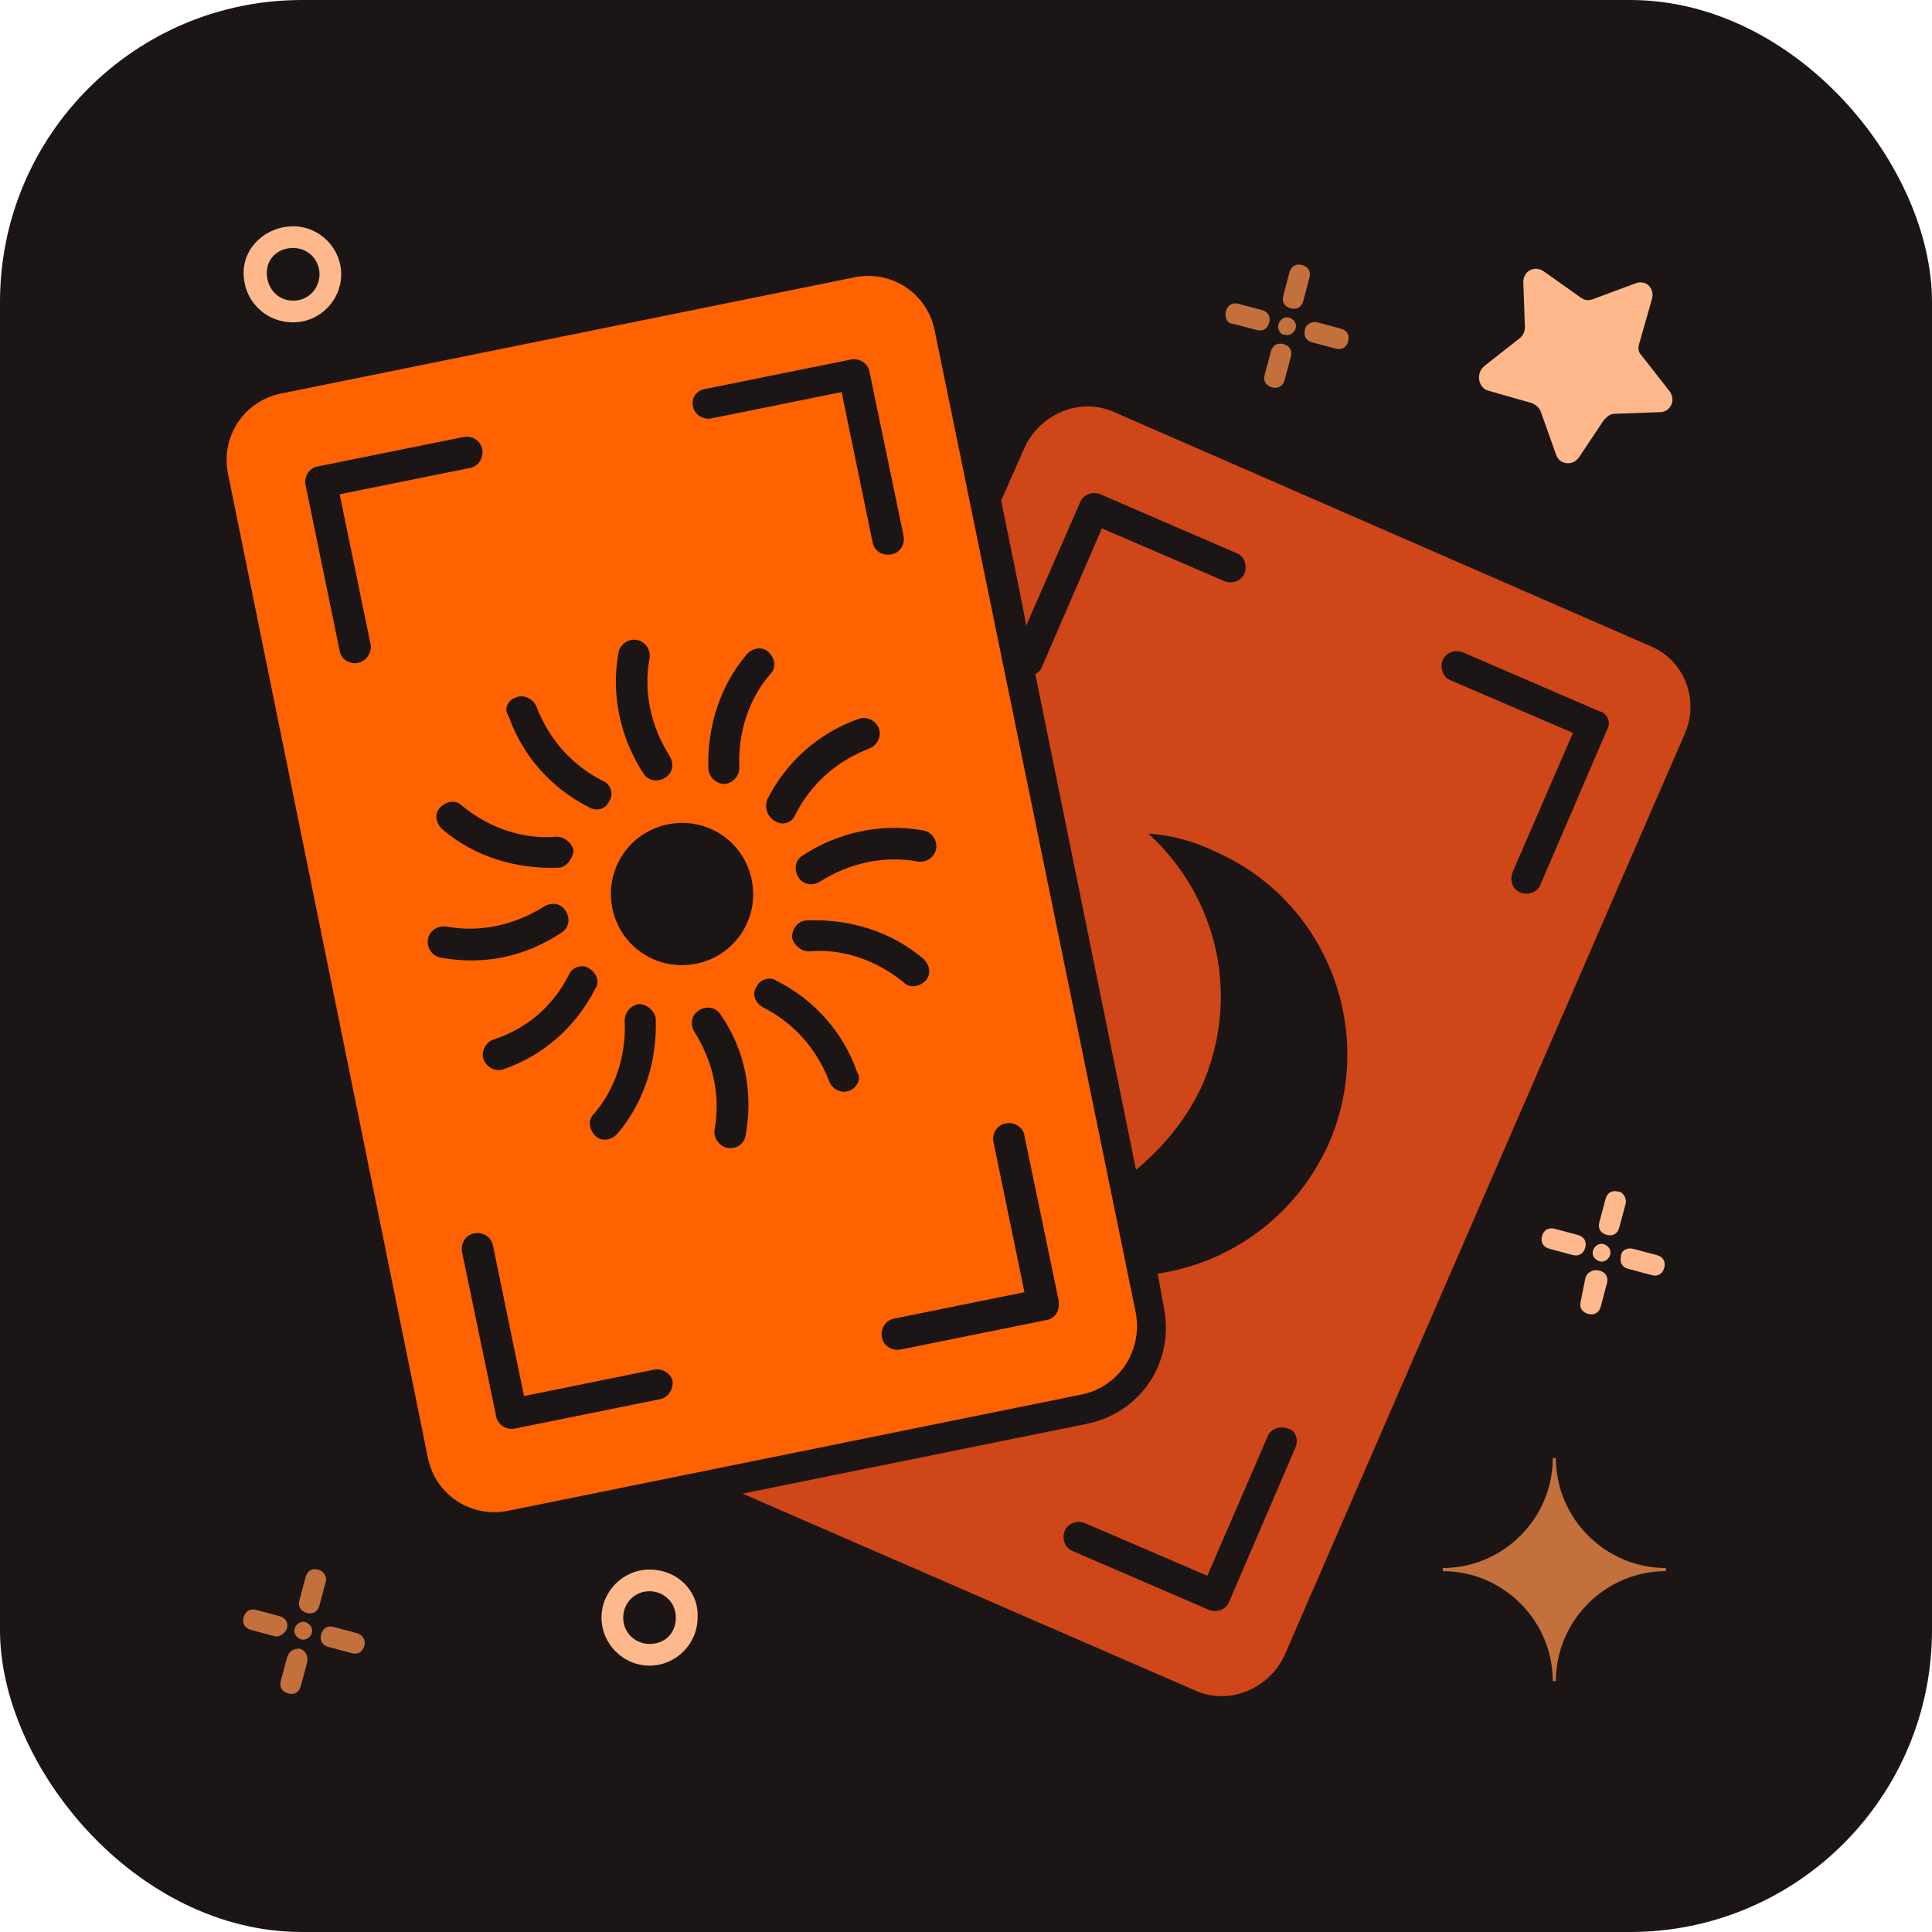 <?xml version="1.0" encoding="UTF-8"?> <svg xmlns="http://www.w3.org/2000/svg" width="32" height="32" viewBox="0 0 32 32" fill="none"><rect width="32" height="32" rx="5" fill="#1B1615"></rect><path d="M4.753 26.972C4.779 26.87 4.727 26.793 4.625 26.767L4.24 26.665C4.137 26.639 4.06 26.69 4.034 26.793C4.009 26.895 4.06 26.972 4.163 26.998L4.548 27.101C4.625 27.126 4.727 27.049 4.753 26.972Z" fill="#C3703C"></path><path d="M5.908 27.049L5.523 26.947C5.42 26.921 5.343 26.972 5.318 27.075C5.292 27.177 5.343 27.254 5.446 27.28L5.831 27.383C5.933 27.408 6.01 27.357 6.036 27.254C6.062 27.177 6.01 27.075 5.908 27.049Z" fill="#C3703C"></path><path d="M5.266 25.997C5.164 25.971 5.087 26.023 5.061 26.125L4.958 26.51C4.933 26.613 4.984 26.69 5.087 26.716C5.189 26.741 5.266 26.69 5.292 26.587L5.395 26.202C5.42 26.125 5.369 26.023 5.266 25.997Z" fill="#C3703C"></path><path d="M4.958 27.306C4.856 27.306 4.779 27.357 4.753 27.46L4.65 27.845C4.625 27.947 4.676 28.024 4.779 28.05C4.881 28.076 4.958 28.024 4.984 27.922L5.087 27.537C5.112 27.434 5.061 27.331 4.958 27.306Z" fill="#C3703C"></path><path d="M5.061 26.869C4.984 26.844 4.907 26.895 4.881 26.972C4.856 27.049 4.907 27.126 4.984 27.152C5.061 27.177 5.138 27.126 5.164 27.049C5.189 26.972 5.138 26.895 5.061 26.869Z" fill="#C3703C"></path><path d="M20.433 5.365L20.817 5.467C20.92 5.493 20.997 5.442 21.023 5.339C21.049 5.236 20.997 5.16 20.895 5.134L20.51 5.031C20.407 5.006 20.33 5.057 20.304 5.16C20.279 5.262 20.33 5.365 20.433 5.365Z" fill="#C4703C"></path><path d="M21.613 5.467C21.587 5.57 21.639 5.647 21.741 5.673L22.126 5.775C22.229 5.801 22.306 5.75 22.332 5.647C22.357 5.544 22.306 5.467 22.203 5.442L21.818 5.339C21.716 5.313 21.613 5.39 21.613 5.467Z" fill="#C4703C"></path><path d="M21.382 5.108C21.485 5.134 21.562 5.082 21.587 4.98L21.69 4.595C21.716 4.492 21.664 4.415 21.562 4.389C21.459 4.364 21.382 4.415 21.356 4.518L21.254 4.903C21.228 5.005 21.279 5.082 21.382 5.108Z" fill="#C4703C"></path><path d="M21.074 6.417C21.177 6.443 21.254 6.391 21.279 6.289L21.382 5.904C21.408 5.801 21.357 5.724 21.254 5.698C21.151 5.673 21.074 5.724 21.049 5.827L20.946 6.212C20.92 6.314 20.971 6.391 21.074 6.417Z" fill="#C4703C"></path><path d="M21.279 5.544C21.356 5.57 21.433 5.519 21.459 5.442C21.485 5.365 21.433 5.288 21.356 5.262C21.279 5.236 21.202 5.288 21.177 5.365C21.151 5.442 21.202 5.544 21.279 5.544Z" fill="#C4703C"></path><path d="M26.13 20.454L25.745 20.351C25.642 20.326 25.565 20.377 25.539 20.48C25.514 20.582 25.565 20.659 25.668 20.685L26.052 20.788C26.155 20.813 26.232 20.762 26.258 20.659C26.284 20.557 26.232 20.48 26.13 20.454Z" fill="#FFB88B"></path><path d="M26.848 20.813C26.822 20.916 26.874 20.993 26.976 21.018L27.361 21.121C27.464 21.147 27.541 21.095 27.567 20.993C27.592 20.89 27.541 20.813 27.438 20.787L27.053 20.685C26.951 20.659 26.848 20.71 26.848 20.813Z" fill="#FFB88B"></path><path d="M26.797 19.735C26.694 19.71 26.617 19.761 26.591 19.864L26.489 20.249C26.463 20.351 26.514 20.428 26.617 20.454C26.72 20.48 26.797 20.428 26.822 20.326L26.925 19.941C26.951 19.838 26.874 19.735 26.797 19.735Z" fill="#FFB88B"></path><path d="M26.258 21.173L26.181 21.558C26.155 21.66 26.206 21.737 26.309 21.763C26.412 21.789 26.489 21.737 26.515 21.635L26.617 21.25C26.643 21.147 26.591 21.07 26.489 21.044C26.386 21.019 26.284 21.07 26.258 21.173Z" fill="#FFB88B"></path><path d="M26.386 20.711C26.36 20.788 26.412 20.865 26.489 20.89C26.566 20.916 26.643 20.865 26.668 20.788C26.694 20.711 26.643 20.634 26.566 20.608C26.489 20.582 26.412 20.634 26.386 20.711Z" fill="#FFB88B"></path><path d="M10.758 25.997C10.322 25.997 9.963 26.356 9.963 26.793C9.963 27.229 10.322 27.588 10.758 27.588C11.194 27.588 11.554 27.229 11.554 26.793C11.579 26.356 11.22 25.997 10.758 25.997ZM10.758 27.229C10.527 27.229 10.322 27.049 10.322 26.793C10.322 26.562 10.501 26.356 10.758 26.356C10.989 26.356 11.194 26.536 11.194 26.793C11.194 27.049 11.015 27.229 10.758 27.229Z" fill="#FFB88B"></path><path d="M4.856 5.339C5.292 5.339 5.651 4.98 5.651 4.544C5.651 4.107 5.292 3.748 4.856 3.748C4.419 3.748 4.035 4.082 4.035 4.518C4.035 4.98 4.394 5.339 4.856 5.339ZM4.856 4.107C5.087 4.107 5.292 4.287 5.292 4.544C5.292 4.775 5.112 4.98 4.856 4.98C4.599 4.98 4.419 4.775 4.419 4.518C4.419 4.287 4.599 4.107 4.856 4.107Z" fill="#FFB88B"></path><path d="M24.641 6.468L25.36 6.673C25.437 6.699 25.488 6.75 25.514 6.802L25.77 7.52C25.822 7.7 26.052 7.726 26.155 7.572L26.566 6.956C26.617 6.904 26.668 6.853 26.745 6.853L27.49 6.827C27.669 6.827 27.772 6.622 27.644 6.468L27.182 5.878C27.13 5.827 27.13 5.75 27.156 5.673L27.361 4.954C27.413 4.774 27.259 4.62 27.079 4.697L26.386 4.954C26.309 4.98 26.258 4.98 26.181 4.928L25.565 4.492C25.411 4.39 25.231 4.492 25.231 4.672L25.257 5.416C25.257 5.493 25.231 5.544 25.18 5.596L24.59 6.058C24.436 6.186 24.487 6.417 24.641 6.468Z" fill="#FFB88B"></path><path d="M25.77 24.149H25.719C25.719 25.15 24.898 25.971 23.897 25.971V26.023C24.898 26.023 25.719 26.844 25.719 27.845H25.77C25.77 26.844 26.591 26.023 27.592 26.023V25.971C26.591 25.971 25.77 25.15 25.77 24.149Z" fill="#C3703C"></path><path d="M27.336 10.702L18.457 6.827C17.892 6.571 17.225 6.853 16.968 7.418L16.583 8.29C16.583 8.316 17.02 10.394 16.994 10.369L17.892 8.316C17.944 8.187 18.098 8.136 18.226 8.187L20.484 9.163C20.612 9.214 20.664 9.368 20.612 9.496C20.561 9.625 20.407 9.676 20.279 9.625L18.251 8.752L17.251 11.062C17.225 11.113 17.199 11.139 17.148 11.164L18.816 19.376C19.252 19.017 19.637 18.555 19.894 18.016C20.561 16.528 20.176 14.86 19.021 13.807C19.406 13.833 19.791 13.936 20.15 14.115C21.998 14.937 22.819 17.118 21.998 18.965C21.459 20.146 20.381 20.916 19.175 21.096L19.278 21.66C19.458 22.558 18.893 23.405 17.995 23.585L12.298 24.739L19.791 27.998C20.356 28.255 21.023 27.973 21.28 27.408L27.9 12.165C28.157 11.601 27.9 10.933 27.336 10.702ZM21.459 23.97L20.356 26.536C20.304 26.664 20.15 26.715 20.022 26.664L17.764 25.689C17.636 25.638 17.584 25.484 17.636 25.355C17.687 25.227 17.841 25.176 17.969 25.227L19.997 26.1L20.997 23.79C21.049 23.662 21.203 23.61 21.331 23.662C21.459 23.687 21.511 23.841 21.459 23.97ZM26.617 12.088L25.514 14.654C25.462 14.783 25.308 14.834 25.18 14.783C25.052 14.731 25.001 14.577 25.052 14.449L26.053 12.139L24.025 11.267C23.897 11.216 23.846 11.062 23.897 10.933C23.948 10.805 24.102 10.754 24.231 10.805L26.489 11.78C26.617 11.806 26.694 11.96 26.617 12.088Z" fill="#CF4619"></path><path d="M18.816 21.763L15.48 5.467C15.351 4.851 14.761 4.466 14.145 4.595L4.65 6.519C4.035 6.648 3.65 7.238 3.778 7.854L7.088 24.149C7.217 24.765 7.807 25.15 8.423 25.022L17.918 23.097C18.534 22.969 18.919 22.378 18.816 21.763ZM15.3 13.756C15.428 13.782 15.531 13.91 15.505 14.064C15.48 14.192 15.351 14.295 15.197 14.269C14.633 14.167 14.068 14.295 13.581 14.603C13.453 14.68 13.299 14.654 13.222 14.526C13.145 14.398 13.17 14.244 13.299 14.167C13.889 13.782 14.607 13.628 15.3 13.756ZM12.246 12.704C12.246 12.858 12.144 12.96 12.015 12.986C11.861 12.986 11.759 12.883 11.733 12.755C11.707 12.062 11.913 11.37 12.375 10.831C12.477 10.728 12.631 10.702 12.734 10.805C12.837 10.908 12.862 11.062 12.76 11.164C12.4 11.575 12.221 12.139 12.246 12.704ZM12.708 13.243C13.016 12.627 13.555 12.139 14.222 11.908C14.351 11.857 14.505 11.934 14.556 12.062C14.607 12.191 14.53 12.345 14.402 12.396C13.863 12.601 13.427 12.986 13.17 13.499C13.119 13.628 12.965 13.679 12.837 13.602C12.708 13.525 12.657 13.371 12.708 13.243ZM13.376 15.244C14.068 15.219 14.761 15.424 15.3 15.886C15.403 15.989 15.428 16.143 15.326 16.245C15.223 16.348 15.069 16.374 14.967 16.271C14.53 15.912 13.966 15.706 13.401 15.758C13.273 15.758 13.145 15.655 13.119 15.527C13.119 15.373 13.222 15.244 13.376 15.244ZM11.682 6.442L14.094 5.955C14.222 5.929 14.376 6.006 14.402 6.16L14.967 8.88C14.992 9.034 14.89 9.188 14.71 9.188C14.582 9.188 14.479 9.111 14.453 8.983L13.94 6.494L11.784 6.93C11.656 6.956 11.502 6.879 11.476 6.725C11.451 6.596 11.528 6.468 11.682 6.442ZM10.245 10.805C10.27 10.677 10.399 10.574 10.553 10.6C10.681 10.625 10.784 10.754 10.758 10.908C10.655 11.472 10.784 12.037 11.092 12.524C11.169 12.653 11.143 12.807 11.015 12.883C10.886 12.96 10.732 12.935 10.655 12.807C10.27 12.216 10.117 11.498 10.245 10.805ZM8.551 11.549C8.679 11.498 8.833 11.575 8.885 11.703C9.09 12.242 9.475 12.678 9.988 12.935C10.117 12.986 10.168 13.166 10.091 13.268C10.04 13.397 9.886 13.448 9.757 13.371C9.141 13.063 8.654 12.524 8.423 11.857C8.346 11.754 8.397 11.6 8.551 11.549ZM10.347 16.913C10.347 16.759 10.45 16.656 10.578 16.63C10.707 16.63 10.835 16.733 10.861 16.861C10.886 17.554 10.681 18.247 10.219 18.786C10.117 18.889 9.962 18.914 9.86 18.811C9.757 18.709 9.732 18.555 9.834 18.452C10.193 18.042 10.373 17.477 10.347 16.913ZM9.424 16.143C9.475 16.014 9.655 15.963 9.757 16.04C9.886 16.117 9.937 16.271 9.86 16.374C9.552 16.989 9.013 17.477 8.346 17.708C8.217 17.759 8.063 17.682 8.012 17.554C7.961 17.426 8.038 17.272 8.166 17.22C8.731 17.041 9.167 16.656 9.424 16.143ZM9.244 14.372C8.551 14.398 7.858 14.192 7.319 13.73C7.217 13.628 7.191 13.474 7.294 13.371C7.396 13.268 7.55 13.243 7.653 13.345C8.089 13.705 8.654 13.91 9.218 13.859C9.347 13.859 9.475 13.961 9.501 14.09C9.475 14.244 9.372 14.372 9.244 14.372ZM5.882 10.985C5.754 10.985 5.651 10.908 5.626 10.779L5.061 8.033C5.035 7.905 5.112 7.751 5.266 7.725L7.679 7.238C7.807 7.212 7.961 7.289 7.987 7.443C8.012 7.572 7.935 7.725 7.781 7.751L5.626 8.187L6.139 10.677C6.165 10.831 6.036 10.985 5.882 10.985ZM7.294 15.86C7.165 15.835 7.063 15.706 7.088 15.552C7.114 15.424 7.242 15.321 7.396 15.347C7.961 15.45 8.525 15.321 9.013 15.014C9.141 14.937 9.295 14.962 9.372 15.091C9.449 15.219 9.424 15.373 9.295 15.45C8.679 15.86 7.987 15.989 7.294 15.86ZM10.938 23.174L8.525 23.662C8.397 23.687 8.243 23.61 8.217 23.456L7.653 20.736C7.627 20.608 7.704 20.454 7.858 20.428C7.987 20.402 8.14 20.48 8.166 20.634L8.679 23.123L10.835 22.686C10.963 22.661 11.117 22.738 11.143 22.892C11.143 23.02 11.066 23.148 10.938 23.174ZM12.349 18.811C12.323 18.94 12.221 19.017 12.092 19.017C11.938 19.017 11.81 18.863 11.836 18.709C11.938 18.144 11.81 17.58 11.502 17.092C11.425 16.964 11.451 16.81 11.579 16.733C11.707 16.656 11.861 16.681 11.938 16.81C12.349 17.4 12.477 18.119 12.349 18.811ZM11.528 15.963C10.886 16.091 10.27 15.681 10.142 15.039C10.014 14.398 10.424 13.782 11.066 13.653C11.707 13.525 12.323 13.936 12.452 14.577C12.58 15.219 12.169 15.835 11.528 15.963ZM14.068 18.067C13.94 18.119 13.786 18.042 13.735 17.913C13.53 17.374 13.145 16.938 12.631 16.681C12.503 16.605 12.452 16.451 12.529 16.348C12.58 16.22 12.76 16.168 12.862 16.245C13.478 16.553 13.966 17.092 14.197 17.759C14.274 17.862 14.197 18.016 14.068 18.067ZM17.328 21.865L14.915 22.353C14.787 22.378 14.633 22.302 14.607 22.148C14.582 22.019 14.659 21.865 14.813 21.84L16.968 21.403L16.455 18.914C16.429 18.786 16.506 18.632 16.66 18.606C16.789 18.581 16.943 18.657 16.968 18.811L17.533 21.532C17.558 21.711 17.482 21.84 17.328 21.865Z" fill="#FF6200"></path></svg> 